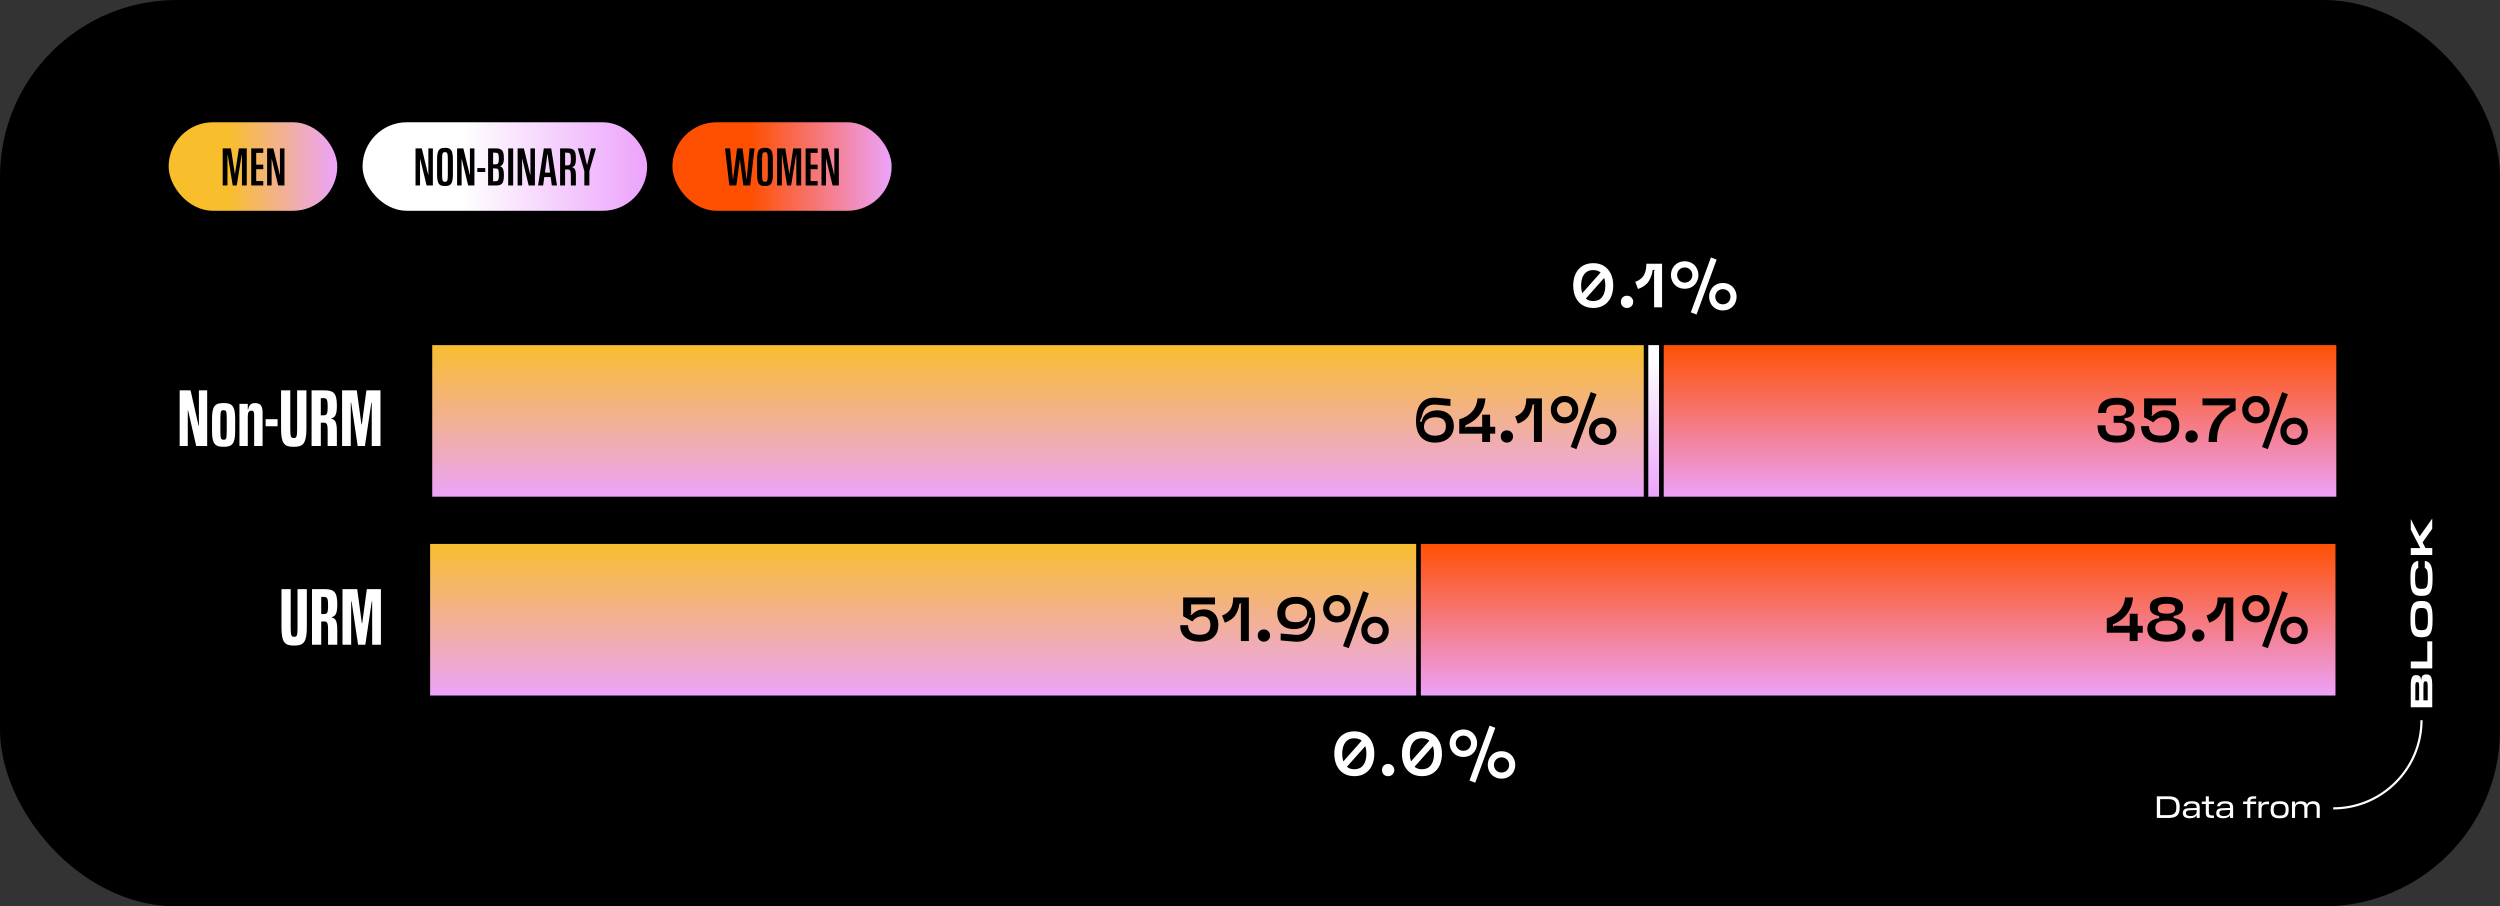 <svg width="1186" height="430" viewBox="0 0 1186 430" fill="none" xmlns="http://www.w3.org/2000/svg"><rect x="0" y="0" width="1186" height="430" fill="#333333" stroke="none"/><rect width="1186" height="430" rx="83.816" fill="#000"></rect><path d="M98.284 211.58h-5.205l-3.847-16.86h-.151v16.86h-3.847v-26.402h5.167l3.809 16.86h.151v-16.86h3.923v26.402zm7.921.377h-.264c-3.96 0-5.356-1.471-5.356-7.392v-5.922c0-5.959 1.396-7.43 5.356-7.43h.264c3.923 0 5.356 1.471 5.356 7.43v5.922c0 5.921-1.433 7.392-5.356 7.392zm-.113-3.357c1.131 0 1.471-.264 1.471-3.998v-6.034c0-3.734-.34-3.961-1.471-3.961-1.207 0-1.547.227-1.547 3.961v6.034c0 3.734.378 3.998 1.547 3.998zm18.473 2.98h-3.998v-14.672c0-1.735-.377-2.074-1.32-2.074-1.132 0-1.698.792-1.698 2.602v14.144h-3.96v-19.99h3.96v2.716h.151c.415-2.15 1.358-3.093 3.244-3.093 2.489 0 3.621 1.282 3.621 4.413v15.954zm1.46-9.354v-3.357h5.657v3.357h-5.657zm13.534 9.731h-.415c-4.262 0-5.809-1.508-5.809-8.637v-18.142h4.375v18.331c0 3.696.34 4.299 1.585 4.299h.113c1.244 0 1.546-.603 1.546-4.299v-18.331h4.413v18.142c0 7.129-1.622 8.637-5.808 8.637zm12.63-.377h-4.376v-26.402h5.696c4.337 0 6.298.867 6.298 7.053v.377c0 4.451-.98 5.356-2.64 5.884v.151c1.735.49 2.64 1.245 2.64 6.073v6.864h-4.375v-7.468c0-3.357-.641-3.583-2.036-3.583h-1.207v11.051zm1.131-22.706h-1.131v8.147h1.131c1.471 0 2.112-.226 2.112-3.583v-.943c0-3.357-.641-3.621-2.112-3.621zm27.186 22.706h-4.149v-20.594h-.188l-3.055 20.594h-3.433l-3.092-20.594h-.189v20.594h-4.111v-26.402h6.978l2.187 16.143h.189l2.187-16.143h6.676v26.402z" fill="#fff"></path><path fill="url(#paint0_linear_743_229)" stroke="#000" stroke-width="2.095" d="M203 257h470v74H203z"></path><path fill="url(#paint1_linear_743_229)" stroke="#000" stroke-width="2.095" d="M673 257h436v74H673z"></path><path d="M139.753 306.25h-.415c-4.262 0-5.808-1.508-5.808-8.637v-18.142h4.375v18.331c0 3.696.339 4.299 1.584 4.299h.113c1.245 0 1.546-.603 1.546-4.299v-18.331h4.413v18.142c0 7.129-1.621 8.637-5.808 8.637zm12.63-.377h-4.375v-26.402h5.695c4.338 0 6.299.867 6.299 7.053v.377c0 4.451-.981 5.356-2.64 5.884v.151c1.735.49 2.64 1.245 2.64 6.072v6.865h-4.375v-7.468c0-3.357-.642-3.583-2.037-3.583h-1.207v11.051zm1.131-22.706h-1.131v8.147h1.131c1.471 0 2.113-.226 2.113-3.583v-.943c0-3.357-.642-3.621-2.113-3.621zm27.187 22.706h-4.149v-20.594h-.189l-3.055 20.594h-3.432l-3.093-20.594h-.189v20.594h-4.111v-26.402h6.978l2.188 16.143h.188l2.188-16.143h6.676v26.402z" fill="#fff"></path><path fill="url(#paint2_linear_743_229)" stroke="#000" stroke-width="2.095" d="M788.1 162.679h321.3v74H788.1z"></path><path fill="url(#paint3_linear_743_229)" stroke="#000" stroke-width="2.095" d="M204 162.679h576.9v74H204z"></path><path d="M671.749 199.705c0-2.288.332-4.293.997-6.014.685-1.721 1.751-3.031 3.198-3.931 1.467-.9 3.334-1.252 5.603-1.056l6.542.587v3.285l-6.542-.586c-1.408-.137-2.591 0-3.55.41-.938.411-1.691 1.056-2.259 1.936-.547.88-.958 2.015-1.232 3.403l-.968 2.259h.968c.157-1.075.567-2.014 1.232-2.816.685-.802 1.555-1.418 2.611-1.848 1.056-.45 2.22-.675 3.491-.675 1.623 0 3.022.313 4.195.939 1.193.606 2.103 1.476 2.728 2.611.626 1.134.939 2.464.939 3.989 0 1.506-.362 2.846-1.085 4.019-.724 1.174-1.76 2.093-3.11 2.758-1.349.665-2.933.997-4.752.997-2.797 0-4.997-.86-6.601-2.581-1.603-1.741-2.405-4.303-2.405-7.686zm3.784 2.787c0 .723.196 1.408.587 2.053.391.646.978 1.164 1.76 1.555.802.391 1.76.587 2.875.587 1.721 0 3.012-.362 3.872-1.086.861-.743 1.291-1.877 1.291-3.403 0-.919-.176-1.691-.528-2.317-.352-.646-.9-1.125-1.643-1.438-.724-.332-1.623-.498-2.699-.498-1.173 0-2.171.185-2.992.557-.821.352-1.447.87-1.878 1.555-.43.665-.645 1.476-.645 2.435zm27.611-5.779h3.755v12.966h-3.755v-12.966zm-10.883 2.2c2.484-.665 4.488-1.848 6.014-3.55 1.545-1.701 2.434-3.823 2.669-6.366h3.755c-.156 2.093-.655 3.97-1.496 5.633-.821 1.662-1.917 3.09-3.286 4.283-1.349 1.173-2.923 2.131-4.723 2.875v1.378l.499-.704h13.641v3.286h-17.073v-6.835zm22.599 11.059c-.86 0-1.564-.273-2.112-.821-.528-.567-.792-1.271-.792-2.112 0-.822.264-1.506.792-2.054.548-.547 1.252-.821 2.112-.821.841 0 1.535.283 2.083.851.567.547.851 1.222.851 2.024 0 .841-.284 1.545-.851 2.112-.548.548-1.242.821-2.083.821zm3.918-12.379c1.291-.509 2.318-1.144 3.08-1.907.763-.763 1.311-1.682 1.643-2.758.352-1.095.538-2.405.557-3.931h7.422v20.682h-3.784v-17.455l.704-.293h-1.379c-.215 1.956-.841 3.745-1.877 5.368-1.017 1.624-2.709 2.846-5.075 3.667l-1.291-3.373zm35.878-11.588l2.728 1.027-9.534 26.05-2.728-1.027 9.534-26.05zm5.662 25.141c-1.271 0-2.406-.294-3.403-.88-.978-.567-1.741-1.35-2.288-2.347-.548-1.017-.822-2.112-.822-3.286 0-1.173.274-2.259.822-3.256.547-1.017 1.31-1.809 2.288-2.376.997-.587 2.132-.88 3.403-.88s2.405.293 3.403.88c.997.567 1.76 1.359 2.288 2.376.548.997.821 2.083.821 3.256 0 1.174-.273 2.269-.821 3.286-.528.997-1.291 1.78-2.288 2.347-.998.586-2.132.88-3.403.88zm0-2.904c.704 0 1.33-.157 1.877-.47.548-.332.978-.772 1.291-1.32.313-.567.469-1.173.469-1.819 0-.645-.156-1.242-.469-1.789-.313-.567-.743-1.007-1.291-1.32-.547-.333-1.173-.499-1.877-.499-.685 0-1.301.166-1.848.499-.548.313-.978.753-1.291 1.32-.313.547-.47 1.144-.47 1.789 0 .646.157 1.252.47 1.819.313.548.743.988 1.291 1.32.547.313 1.163.47 1.848.47zm-18.1-7.393c-1.272 0-2.406-.284-3.403-.851-.978-.587-1.741-1.379-2.288-2.376-.548-1.017-.822-2.112-.822-3.286 0-1.173.274-2.258.822-3.256.547-1.017 1.31-1.809 2.288-2.376.997-.587 2.131-.88 3.403-.88 1.271 0 2.405.293 3.403.88.997.567 1.76 1.359 2.288 2.376.547.998.821 2.083.821 3.256 0 1.174-.274 2.269-.821 3.286-.528.997-1.291 1.789-2.288 2.376-.998.567-2.132.851-3.403.851zm0-2.904c.704 0 1.33-.157 1.877-.47.548-.332.978-.772 1.291-1.32.313-.567.469-1.173.469-1.819 0-.645-.156-1.241-.469-1.789-.313-.567-.743-1.007-1.291-1.32-.547-.333-1.173-.499-1.877-.499-.685 0-1.301.166-1.848.499-.548.313-.978.753-1.291 1.32-.313.548-.47 1.144-.47 1.789 0 .646.157 1.252.47 1.819.313.548.743.988 1.291 1.32.547.313 1.163.47 1.848.47z" fill="#000"></path><path d="M746.335 135.458c0-2.093.371-3.931 1.114-5.515.744-1.604 1.829-2.855 3.257-3.755 1.447-.9 3.158-1.35 5.133-1.35 1.976 0 3.677.45 5.105 1.35 1.427.9 2.513 2.151 3.256 3.755.743 1.584 1.115 3.422 1.115 5.515 0 2.093-.372 3.941-1.115 5.544-.743 1.604-1.829 2.856-3.256 3.755-1.428.9-3.129 1.35-5.105 1.35-1.975 0-3.686-.45-5.133-1.35-1.428-.899-2.513-2.151-3.257-3.755-.743-1.603-1.114-3.451-1.114-5.544zm3.755 0c0 1.525.224 2.846.674 3.96.45 1.095 1.095 1.936 1.936 2.523.861.587 1.907.88 3.139.88 1.839 0 3.247-.645 4.225-1.936.997-1.291 1.496-3.1 1.496-5.427 0-2.308-.499-4.107-1.496-5.398-.978-1.291-2.386-1.936-4.225-1.936-1.232 0-2.278.293-3.139.88-.841.587-1.486 1.428-1.936 2.523-.45 1.095-.674 2.406-.674 3.931zm10.824-7.979l2.113 2.112-12.145 13.67-2.113-2.053 12.145-13.729zm10.946 18.628c-.86 0-1.564-.274-2.112-.822-.528-.567-.792-1.271-.792-2.112 0-.821.264-1.506.792-2.053.548-.548 1.252-.822 2.112-.822.841 0 1.535.284 2.083.851.567.548.851 1.222.851 2.024 0 .841-.284 1.545-.851 2.112-.548.548-1.242.822-2.083.822zm3.918-12.38c1.291-.508 2.318-1.144 3.08-1.907.763-.762 1.311-1.682 1.643-2.757.352-1.095.538-2.406.557-3.931h7.422v20.681h-3.784v-17.454l.704-.294h-1.379c-.215 1.956-.841 3.746-1.877 5.369-1.017 1.623-2.709 2.845-5.075 3.667l-1.291-3.374zm35.878-11.587l2.728 1.026-9.534 26.05-2.728-1.026 9.534-26.05zm5.662 25.14c-1.271 0-2.406-.293-3.403-.88-.978-.567-1.741-1.349-2.288-2.347-.548-1.017-.822-2.112-.822-3.285 0-1.174.274-2.259.822-3.257.547-1.016 1.31-1.809 2.288-2.376.997-.586 2.132-.88 3.403-.88s2.405.294 3.403.88c.997.567 1.76 1.36 2.288 2.376.548.998.821 2.083.821 3.257 0 1.173-.273 2.268-.821 3.285-.528.998-1.291 1.78-2.288 2.347-.998.587-2.132.88-3.403.88zm0-2.904c.704 0 1.33-.156 1.877-.469.548-.333.978-.773 1.291-1.32.313-.568.469-1.174.469-1.819 0-.646-.156-1.242-.469-1.79-.313-.567-.743-1.007-1.291-1.32-.547-.332-1.173-.499-1.877-.499-.685 0-1.301.167-1.848.499-.548.313-.978.753-1.291 1.32-.313.548-.47 1.144-.47 1.79 0 .645.157 1.251.47 1.819.313.547.743.987 1.291 1.32.547.313 1.163.469 1.848.469zm-18.1-7.393c-1.272 0-2.406-.283-3.403-.85-.978-.587-1.741-1.379-2.288-2.376-.548-1.017-.822-2.113-.822-3.286 0-1.174.274-2.259.822-3.256.547-1.017 1.31-1.809 2.288-2.377.997-.586 2.131-.88 3.403-.88 1.271 0 2.405.294 3.403.88.997.568 1.76 1.36 2.288 2.377.547.997.821 2.082.821 3.256 0 1.173-.274 2.269-.821 3.286-.528.997-1.291 1.789-2.288 2.376-.998.567-2.132.85-3.403.85zm0-2.904c.704 0 1.33-.156 1.877-.469.548-.333.978-.773 1.291-1.32.313-.567.469-1.174.469-1.819s-.156-1.242-.469-1.79c-.313-.567-.743-1.007-1.291-1.32-.547-.332-1.173-.498-1.877-.498-.685 0-1.301.166-1.848.498-.548.313-.978.753-1.291 1.32-.313.548-.47 1.145-.47 1.79s.157 1.252.47 1.819c.313.547.743.987 1.291 1.32.547.313 1.163.469 1.848.469zM632.998 357.57c0-2.092.372-3.931 1.115-5.515.743-1.604 1.828-2.855 3.256-3.755 1.447-.899 3.158-1.349 5.134-1.349 1.975 0 3.676.45 5.104 1.349 1.428.9 2.513 2.151 3.256 3.755.744 1.584 1.115 3.423 1.115 5.515 0 2.093-.371 3.941-1.115 5.545-.743 1.603-1.828 2.855-3.256 3.755-1.428.899-3.129 1.349-5.104 1.349-1.976 0-3.687-.45-5.134-1.349-1.428-.9-2.513-2.152-3.256-3.755-.743-1.604-1.115-3.452-1.115-5.545zm3.755 0c0 1.526.225 2.846.675 3.961.449 1.095 1.095 1.936 1.936 2.522.86.587 1.907.881 3.139.881 1.838 0 3.246-.646 4.224-1.937.997-1.29 1.496-3.099 1.496-5.427 0-2.307-.499-4.107-1.496-5.397-.978-1.291-2.386-1.937-4.224-1.937-1.232 0-2.279.294-3.139.88-.841.587-1.487 1.428-1.936 2.523-.45 1.095-.675 2.406-.675 3.931zm10.825-7.979l2.112 2.112-12.145 13.671-2.112-2.054 12.145-13.729zm10.945 18.628c-.86 0-1.564-.274-2.112-.821-.528-.567-.792-1.271-.792-2.112 0-.822.264-1.506.792-2.054.548-.548 1.252-.821 2.112-.821.841 0 1.536.283 2.083.85.567.548.851 1.223.851 2.025 0 .841-.284 1.545-.851 2.112-.547.547-1.242.821-2.083.821zm6.561-10.649c0-2.092.371-3.931 1.115-5.515.743-1.604 1.828-2.855 3.256-3.755 1.447-.899 3.158-1.349 5.134-1.349 1.975 0 3.676.45 5.104 1.349 1.428.9 2.513 2.151 3.256 3.755.743 1.584 1.115 3.423 1.115 5.515 0 2.093-.372 3.941-1.115 5.545-.743 1.603-1.828 2.855-3.256 3.755-1.428.899-3.129 1.349-5.104 1.349-1.976 0-3.687-.45-5.134-1.349-1.428-.9-2.513-2.152-3.256-3.755-.744-1.604-1.115-3.452-1.115-5.545zm3.755 0c0 1.526.225 2.846.675 3.961.449 1.095 1.095 1.936 1.936 2.522.86.587 1.907.881 3.139.881 1.838 0 3.246-.646 4.224-1.937.997-1.29 1.496-3.099 1.496-5.427 0-2.307-.499-4.107-1.496-5.397-.978-1.291-2.386-1.937-4.224-1.937-1.232 0-2.279.294-3.139.88-.841.587-1.487 1.428-1.936 2.523-.45 1.095-.675 2.406-.675 3.931zm10.825-7.979l2.112 2.112-12.145 13.671-2.112-2.054 12.145-13.729zm26.992-5.339l2.728 1.027-9.534 26.05-2.728-1.027 9.534-26.05zm5.662 25.141c-1.271 0-2.406-.294-3.403-.881-.978-.567-1.741-1.349-2.288-2.346-.548-1.017-.822-2.113-.822-3.286s.274-2.259.822-3.256c.547-1.017 1.31-1.809 2.288-2.376.997-.587 2.132-.88 3.403-.88s2.405.293 3.403.88c.997.567 1.76 1.359 2.288 2.376.548.997.821 2.083.821 3.256 0 1.173-.273 2.269-.821 3.286-.528.997-1.291 1.779-2.288 2.346-.998.587-2.132.881-3.403.881zm0-2.905c.704 0 1.33-.156 1.877-.469.548-.333.978-.773 1.291-1.32.313-.567.469-1.174.469-1.819s-.156-1.242-.469-1.789c-.313-.568-.743-1.008-1.291-1.321-.547-.332-1.173-.498-1.877-.498-.685 0-1.301.166-1.848.498-.548.313-.978.753-1.291 1.321-.313.547-.47 1.144-.47 1.789s.157 1.252.47 1.819c.313.547.743.987 1.291 1.32.547.313 1.163.469 1.848.469zm-18.1-7.392c-1.272 0-2.406-.284-3.403-.851-.978-.587-1.741-1.379-2.288-2.376-.548-1.017-.822-2.112-.822-3.286 0-1.173.274-2.259.822-3.256.547-1.017 1.31-1.809 2.288-2.376.997-.587 2.131-.88 3.403-.88 1.271 0 2.405.293 3.403.88.997.567 1.76 1.359 2.288 2.376.547.997.821 2.083.821 3.256 0 1.174-.274 2.269-.821 3.286-.528.997-1.291 1.789-2.288 2.376-.998.567-2.132.851-3.403.851zm0-2.904c.704 0 1.33-.157 1.877-.47.548-.332.978-.772 1.291-1.32.313-.567.469-1.173.469-1.819 0-.645-.156-1.242-.469-1.789-.313-.567-.743-1.007-1.291-1.32-.547-.333-1.173-.499-1.877-.499-.685 0-1.301.166-1.848.499-.548.313-.978.753-1.291 1.32-.313.547-.47 1.144-.47 1.789 0 .646.157 1.252.47 1.819.313.548.743.988 1.291 1.32.547.313 1.163.47 1.848.47z" fill="#fff"></path><path d="M998.854 201.788c0 1.251.176 2.229.529 2.933.371.704.937 1.213 1.697 1.526.79.293 1.84.44 3.17.44 1.65 0 2.83-.255 3.55-.763.75-.528 1.12-1.32 1.12-2.376 0-1.017-.3-1.76-.88-2.23-.57-.489-1.38-.733-2.44-.733h-2.87v-3.286h2.87c1.02 0 1.77-.215 2.26-.645.51-.43.76-1.066.76-1.907 0-.919-.33-1.604-.99-2.053-.67-.47-1.79-.704-3.38-.704-1.29 0-2.31.136-3.05.41-.72.274-1.25.695-1.583 1.262-.313.547-.469 1.3-.469 2.259h-3.784c0-2.445.782-4.254 2.346-5.428 1.585-1.193 3.77-1.789 6.54-1.789 2.53 0 4.51.489 5.96 1.467 1.46.978 2.2 2.337 2.2 4.077 0 .92-.19 1.663-.56 2.23-.37.567-.88.997-1.53 1.291-.62.293-1.44.518-2.46.674v.968c.06.02.11.04.15.059h.17c.98.157 1.78.381 2.41.675.64.293 1.15.753 1.52 1.379.4.625.59 1.457.59 2.493 0 1.936-.77 3.413-2.32 4.43-1.52 1.017-3.57 1.525-6.13 1.525-2.85 0-5.102-.645-6.745-1.936-1.623-1.291-2.435-3.373-2.435-6.248h3.784zm20.656.381c0 1.506.44 2.64 1.32 3.403.9.743 2.3 1.115 4.2 1.115 1.17 0 2.13-.176 2.87-.528.75-.352 1.29-.871 1.65-1.555.35-.704.52-1.574.52-2.611 0-1.31-.32-2.308-.96-2.992-.63-.704-1.59-1.056-2.88-1.056-1 0-1.89.215-2.67.645-.76.411-1.43 1.007-1.99 1.79l-4.4-2.465v-8.918h15.1v3.286h-11.32v4.576l-.7.264 1.02.088c.61-.704 1.38-1.3 2.32-1.789.94-.509 2.1-.763 3.49-.763 1.35 0 2.54.293 3.55.88 1.02.567 1.81 1.398 2.38 2.494.57 1.095.85 2.405.85 3.931 0 1.779-.36 3.266-1.09 4.459-.72 1.193-1.75 2.083-3.08 2.669-1.31.587-2.86.88-4.66.88-2.82 0-5.07-.655-6.75-1.965-1.68-1.311-2.52-3.256-2.52-5.838h3.75zm20.17 7.803c-.86 0-1.56-.273-2.11-.821-.53-.567-.79-1.271-.79-2.112 0-.822.26-1.506.79-2.054.55-.547 1.25-.821 2.11-.821.84 0 1.54.283 2.08.851.57.547.85 1.222.85 2.024 0 .841-.28 1.545-.85 2.112-.54.548-1.24.821-2.08.821zm8.08-.293c0-4.224.88-7.676 2.64-10.356 1.78-2.698 4.19-4.82 7.24-6.365v-1.35l-.29.675h-12.5v-3.286h15.73v5.691c-2.09.939-3.79 2.073-5.08 3.403-1.27 1.311-2.22 2.914-2.84 4.811-.63 1.878-.94 4.137-.94 6.777h-3.96zm34.9-23.674l2.72 1.027-9.53 26.05-2.73-1.027 9.54-26.05zm5.66 25.141c-1.27 0-2.41-.294-3.41-.88-.97-.567-1.74-1.35-2.28-2.347-.55-1.017-.82-2.112-.82-3.286 0-1.173.27-2.259.82-3.256.54-1.017 1.31-1.809 2.28-2.376 1-.587 2.14-.88 3.41-.88s2.4.293 3.4.88c1 .567 1.76 1.359 2.29 2.376.55.997.82 2.083.82 3.256 0 1.174-.27 2.269-.82 3.286-.53.997-1.29 1.78-2.29 2.347-1 .586-2.13.88-3.4.88zm0-2.904c.7 0 1.33-.157 1.88-.47.54-.332.97-.772 1.29-1.32.31-.567.47-1.173.47-1.819 0-.645-.16-1.242-.47-1.789-.32-.567-.75-1.007-1.29-1.32-.55-.333-1.18-.499-1.88-.499-.69 0-1.3.166-1.85.499-.55.313-.98.753-1.29 1.32-.31.547-.47 1.144-.47 1.789 0 .646.16 1.252.47 1.819.31.548.74.988 1.29 1.32.55.313 1.16.47 1.85.47zm-18.1-7.393c-1.27 0-2.41-.284-3.41-.851-.97-.587-1.74-1.379-2.28-2.376-.55-1.017-.82-2.112-.82-3.286 0-1.173.27-2.258.82-3.256.54-1.017 1.31-1.809 2.28-2.376 1-.587 2.14-.88 3.41-.88s2.4.293 3.4.88c1 .567 1.76 1.359 2.29 2.376.55.998.82 2.083.82 3.256 0 1.174-.27 2.269-.82 3.286-.53.997-1.29 1.789-2.29 2.376-1 .567-2.13.851-3.4.851zm0-2.904c.7 0 1.33-.157 1.88-.47.54-.332.97-.772 1.29-1.32.31-.567.47-1.173.47-1.819 0-.645-.16-1.241-.47-1.789-.32-.567-.75-1.007-1.29-1.32-.55-.333-1.18-.499-1.88-.499-.69 0-1.3.166-1.85.499-.55.313-.98.753-1.29 1.32-.31.548-.47 1.144-.47 1.789 0 .646.16 1.252.47 1.819.31.548.74.988 1.29 1.32.55.313 1.16.47 1.85.47zM563.632 296.601c0 1.506.44 2.641 1.32 3.403.9.744 2.298 1.115 4.195 1.115 1.174 0 2.132-.176 2.875-.528.743-.352 1.291-.87 1.643-1.555.352-.704.528-1.574.528-2.611 0-1.31-.323-2.307-.968-2.992-.626-.704-1.584-1.056-2.875-1.056-.997 0-1.887.215-2.67.645-.762.411-1.427 1.008-1.994 1.79l-4.401-2.464v-8.918h15.108v3.285H565.07v4.577l-.705.264 1.027.088c.607-.704 1.379-1.301 2.318-1.79.939-.508 2.102-.763 3.491-.763 1.349 0 2.532.294 3.549.881 1.017.567 1.809 1.398 2.377 2.493.567 1.095.85 2.406.85 3.931 0 1.78-.362 3.266-1.085 4.459-.724 1.193-1.751 2.083-3.08 2.67-1.311.586-2.866.88-4.665.88-2.816 0-5.065-.655-6.747-1.966-1.682-1.31-2.523-3.256-2.523-5.838h3.755zm16.12-4.576c1.291-.508 2.318-1.144 3.08-1.907.763-.763 1.311-1.682 1.643-2.757.352-1.096.538-2.406.557-3.931h7.422v20.681h-3.784v-17.454l.704-.294h-1.379c-.215 1.956-.841 3.745-1.877 5.369-1.017 1.623-2.709 2.845-5.075 3.667l-1.291-3.374zm19.831 12.38c-.86 0-1.564-.274-2.112-.822-.528-.567-.792-1.271-.792-2.112 0-.821.264-1.506.792-2.053.548-.548 1.252-.822 2.112-.822.841 0 1.536.284 2.083.851.567.548.851 1.222.851 2.024 0 .841-.284 1.545-.851 2.112-.547.548-1.242.822-2.083.822zm24.309-11.001c0 2.288-.342 4.293-1.027 6.014-.665 1.721-1.731 3.031-3.197 3.931-1.448.899-3.306 1.251-5.574 1.056l-6.542-.587v-3.286l6.542.587c1.408.137 2.581 0 3.52-.411.958-.41 1.711-1.056 2.259-1.936.567-.88.988-2.014 1.261-3.403l.968-2.259h-.968c-.156 1.076-.577 2.015-1.261 2.817-.665.802-1.525 1.427-2.582 1.877-1.056.43-2.219.646-3.491.646-1.623 0-3.031-.304-4.224-.91-1.173-.626-2.073-1.506-2.699-2.64-.626-1.134-.938-2.464-.938-3.99 0-1.506.361-2.845 1.085-4.019.724-1.173 1.76-2.092 3.11-2.757 1.349-.665 2.933-.998 4.752-.998 2.797 0 4.997.871 6.6 2.611 1.604 1.721 2.406 4.273 2.406 7.657zm-3.784-2.787c0-.724-.196-1.408-.587-2.054-.391-.645-.988-1.163-1.79-1.554-.782-.392-1.73-.587-2.845-.587-1.721 0-3.012.371-3.872 1.115-.861.723-1.291 1.848-1.291 3.373 0 .919.176 1.702.528 2.347.352.626.89 1.105 1.613 1.438.743.312 1.653.469 2.729.469 1.173 0 2.17-.176 2.992-.528.821-.372 1.447-.89 1.877-1.555.431-.684.646-1.506.646-2.464zm26.548-10.18l2.728 1.027-9.534 26.05-2.728-1.026 9.534-26.051zm5.662 25.141c-1.271 0-2.406-.293-3.403-.88-.978-.567-1.741-1.349-2.288-2.347-.548-1.017-.822-2.112-.822-3.285 0-1.174.274-2.259.822-3.257.547-1.017 1.31-1.809 2.288-2.376.997-.587 2.132-.88 3.403-.88s2.405.293 3.403.88c.997.567 1.76 1.359 2.288 2.376.548.998.821 2.083.821 3.257 0 1.173-.273 2.268-.821 3.285-.528.998-1.291 1.78-2.288 2.347-.998.587-2.132.88-3.403.88zm0-2.904c.704 0 1.33-.157 1.877-.469.548-.333.978-.773 1.291-1.321.313-.567.469-1.173.469-1.818 0-.646-.156-1.242-.469-1.79-.313-.567-.743-1.007-1.291-1.32-.547-.332-1.173-.499-1.877-.499-.685 0-1.301.167-1.848.499-.548.313-.978.753-1.291 1.32-.313.548-.47 1.144-.47 1.79 0 .645.157 1.251.47 1.818.313.548.743.988 1.291 1.321.547.312 1.163.469 1.848.469zm-18.1-7.393c-1.272 0-2.406-.283-3.403-.85-.978-.587-1.741-1.379-2.288-2.377-.548-1.017-.822-2.112-.822-3.285 0-1.174.274-2.259.822-3.256.547-1.017 1.31-1.81 2.288-2.377.997-.586 2.131-.88 3.403-.88 1.271 0 2.405.294 3.403.88.997.567 1.76 1.36 2.288 2.377.547.997.821 2.082.821 3.256 0 1.173-.274 2.268-.821 3.285-.528.998-1.291 1.79-2.288 2.377-.998.567-2.132.85-3.403.85zm0-2.904c.704 0 1.33-.156 1.877-.469.548-.333.978-.773 1.291-1.32.313-.568.469-1.174.469-1.819 0-.646-.156-1.242-.469-1.79-.313-.567-.743-1.007-1.291-1.32-.547-.332-1.173-.499-1.877-.499-.685 0-1.301.167-1.848.499-.548.313-.978.753-1.291 1.32-.313.548-.47 1.144-.47 1.79 0 .645.157 1.251.47 1.819.313.547.743.987 1.291 1.32.547.313 1.163.469 1.848.469zM1010.35 291.145h3.75v12.966h-3.75v-12.966zm-10.888 2.2c2.488-.665 4.488-1.848 6.018-3.549 1.54-1.702 2.43-3.824 2.67-6.366h3.75c-.16 2.092-.65 3.97-1.5 5.632-.82 1.662-1.91 3.09-3.28 4.283-1.35 1.174-2.92 2.132-4.72 2.875v1.379l.49-.704h13.65v3.285h-17.078v-6.835zm19.238 5.017c0-1.565.49-2.738 1.46-3.521 1-.782 2.38-1.32 4.14-1.613v-.998c-1.33-.215-2.4-.645-3.23-1.29-.8-.646-1.2-1.633-1.2-2.963 0-1.682.74-2.905 2.23-3.667 1.49-.783 3.37-1.174 5.66-1.174s4.18.391 5.66 1.174c1.49.762 2.23 1.985 2.23 3.667 0 1.33-.41 2.317-1.23 2.963-.8.645-1.88 1.075-3.22 1.29v.998c1.72.274 3.09.831 4.1 1.672 1.02.821 1.53 1.975 1.53 3.462 0 1.31-.37 2.425-1.12 3.344-.72.899-1.76 1.574-3.11 2.024-1.35.45-2.96.675-4.84.675-1.86 0-3.47-.225-4.84-.675-1.35-.45-2.39-1.125-3.14-2.024-.72-.919-1.08-2.034-1.08-3.344zm3.78-.587c0 .723.19 1.339.56 1.848.37.489.95.86 1.73 1.115.78.254 1.78.381 2.99.381 1.22 0 2.21-.127 2.99-.381.79-.255 1.36-.626 1.74-1.115.37-.509.55-1.125.55-1.848 0-1.095-.43-1.927-1.29-2.494-.86-.586-2.19-.88-3.99-.88-1.8 0-3.13.294-3.99.88-.86.567-1.29 1.399-1.29 2.494zm1.18-9.006c0 .86.33 1.467.99 1.819.67.352 1.7.528 3.11.528s2.45-.176 3.11-.528c.67-.372 1-.978 1-1.819s-.34-1.438-1.03-1.79c-.66-.371-1.69-.557-3.08-.557-1.39 0-2.42.186-3.11.557-.66.352-.99.949-.99 1.79zm19.2 15.636c-.86 0-1.56-.274-2.11-.822-.53-.567-.79-1.271-.79-2.112 0-.821.26-1.506.79-2.053.55-.548 1.25-.822 2.11-.822.84 0 1.54.284 2.08.851.57.548.85 1.222.85 2.024 0 .841-.28 1.545-.85 2.112-.54.548-1.24.822-2.08.822zm3.92-12.38c1.29-.508 2.32-1.144 3.08-1.907.76-.763 1.31-1.682 1.64-2.757.35-1.096.54-2.406.56-3.931h7.42v20.681h-3.78v-17.454l.7-.294h-1.38c-.21 1.956-.84 3.745-1.88 5.369-1.01 1.623-2.7 2.845-5.07 3.667l-1.29-3.374zm35.88-11.588l2.72 1.027-9.53 26.05-2.73-1.026 9.54-26.051zm5.66 25.141c-1.27 0-2.41-.293-3.41-.88-.97-.567-1.74-1.349-2.28-2.347-.55-1.017-.82-2.112-.82-3.285 0-1.174.27-2.259.82-3.257.54-1.017 1.31-1.809 2.28-2.376 1-.587 2.14-.88 3.41-.88s2.4.293 3.4.88c1 .567 1.76 1.359 2.29 2.376.55.998.82 2.083.82 3.257 0 1.173-.27 2.268-.82 3.285-.53.998-1.29 1.78-2.29 2.347-1 .587-2.13.88-3.4.88zm0-2.904c.7 0 1.33-.157 1.88-.469.54-.333.97-.773 1.29-1.321.31-.567.47-1.173.47-1.818 0-.646-.16-1.242-.47-1.79-.32-.567-.75-1.007-1.29-1.32-.55-.332-1.18-.499-1.88-.499-.69 0-1.3.167-1.85.499-.55.313-.98.753-1.29 1.32-.31.548-.47 1.144-.47 1.79 0 .645.16 1.251.47 1.818.31.548.74.988 1.29 1.321.55.312 1.16.469 1.85.469zm-18.1-7.393c-1.27 0-2.41-.283-3.41-.85-.97-.587-1.74-1.379-2.28-2.377-.55-1.017-.82-2.112-.82-3.285 0-1.174.27-2.259.82-3.256.54-1.017 1.31-1.81 2.28-2.377 1-.586 2.14-.88 3.41-.88s2.4.294 3.4.88c1 .567 1.76 1.36 2.29 2.377.55.997.82 2.082.82 3.256 0 1.173-.27 2.268-.82 3.285-.53.998-1.29 1.79-2.29 2.377-1 .567-2.13.85-3.4.85zm0-2.904c.7 0 1.33-.156 1.88-.469.54-.333.97-.773 1.29-1.32.31-.568.47-1.174.47-1.819 0-.646-.16-1.242-.47-1.79-.32-.567-.75-1.007-1.29-1.32-.55-.332-1.18-.499-1.88-.499-.69 0-1.3.167-1.85.499-.55.313-.98.753-1.29 1.32-.31.548-.47 1.144-.47 1.79 0 .645.16 1.251.47 1.819.31.547.74.987 1.29 1.32.55.313 1.16.469 1.85.469z" fill="#000"></path><path d="M1034.04 383.296c0 3.256-1.49 4.738-5.19 4.738h-5.65v-10.268h5.62c3.71 0 5.22 1.497 5.22 4.738v.792zm-5.5-4.195h-3.77v7.598h3.77c3.16 0 3.9-1.232 3.9-3.652v-.279c0-2.42-.74-3.667-3.9-3.667zm15 8.933h-1.43v-1.32h-.08c-.36.851-1.26 1.467-3.22 1.467-2.1 0-3.26-.778-3.26-2.377v-.102c0-1.452.82-2.186 2.64-2.274l3.9-.161v-.176c0-1.584-.85-1.892-2.4-1.892-1.34 0-2.04.337-2.34 1.261h-1.46c.35-1.54 1.43-2.347 3.74-2.347h.26c2.45 0 3.65.734 3.65 3.037v4.884zm-6.52-2.288c0 .982.82 1.393 2.17 1.393 1.85 0 2.9-.792 2.9-2.215v-.66l-3.5.147c-1.09.044-1.57.411-1.57 1.261v.074zm13.3 2.288h-1.08c-2.08 0-2.81-.66-2.81-2.582v-4.033h-1.91v-1.159h1.91v-2.494h1.45v2.494h2.44v1.159h-2.44v3.755c0 1.466.5 1.701 1.85 1.701h.59v1.159zm9.07 0h-1.44v-1.32h-.07c-.37.851-1.27 1.467-3.23 1.467-2.1 0-3.26-.778-3.26-2.377v-.102c0-1.452.82-2.186 2.64-2.274l3.9-.161v-.176c0-1.584-.85-1.892-2.4-1.892-1.34 0-2.04.337-2.33 1.261h-1.47c.35-1.54 1.44-2.347 3.74-2.347h.26c2.45 0 3.66.734 3.66 3.037v4.884zm-6.53-2.288c0 .982.82 1.393 2.17 1.393 1.85 0 2.9-.792 2.9-2.215v-.66l-3.5.147c-1.09.044-1.57.411-1.57 1.261v.074zm11.26-4.327v-1.159h1.96c.08-1.922 1.03-2.494 2.97-2.494h1.26v1.13h-1.04c-1.16 0-1.74.235-1.74 1.364h2.78v1.159h-2.78v6.615h-1.45v-6.615h-1.96zm12.31-1.159v1.261h-.91c-1.53 0-2.63.396-2.63 2.23v4.283h-1.45v-7.774h1.45v1.305h.07c.34-.865 1.25-1.305 2.79-1.305h.68zm5.28 7.921h-.48c-2.64 0-4.04-1.071-4.04-3.799v-.47c0-2.728 1.4-3.799 4.04-3.799h.48c2.64 0 4.03 1.071 4.03 3.799v.484c0 2.714-1.39 3.785-4.03 3.785zm-.23-1.247c1.76 0 2.81-.396 2.81-2.655V384c0-2.244-1.05-2.64-2.81-2.64-1.78 0-2.84.396-2.84 2.655v.279c0 2.244 1.06 2.64 2.84 2.64zm19.02 1.1h-1.46v-4.606c0-1.731-.91-2.068-2.05-2.068-1.38 0-2.36.528-2.36 2.42v4.254h-1.45v-4.606c0-1.731-.9-2.068-2.04-2.068-1.38 0-2.36.528-2.36 2.42v4.254h-1.46v-7.774h1.46v1.32h.07c.37-.865 1.11-1.467 2.68-1.467 1.4 0 2.44.396 2.88 1.555h.07c.4-.953 1.29-1.555 2.88-1.555 1.88 0 3.14.704 3.14 2.949v4.972zM1151.08 319.942h-.22c-1.54.032-2.11 1.015-2.21 2.511h-.08c-.16-1.355-.78-2.177-2.31-2.177h-.14c-1.88 0-2.45 1.44-2.45 5.078v10.164h10.19v-10.516c0-3.738-.73-5.06-2.78-5.06zm-5.25 12.289v-6.53c0-1.657.2-2.145.89-2.145h.05c.66 0 .86.487.86 2.06v6.614l-1.8.001zm3.84-6.513c0-1.926.16-2.495.99-2.495h.05c.8 0 .99.552.99 2.495v6.513h-2.03v-6.513zM1153.86 304.259h-2.36v9.544h-7.83v3.282h10.19v-12.826zM1154 292.791c0-5.577-1.26-7.686-4.87-7.686h-.73c-3.61 0-4.87 2.109-4.87 7.686v1.841c0 5.56 1.26 7.674 4.87 7.674h.73c3.6 0 4.87-2.109 4.87-7.674v-1.841zm-2.2.519v.79c-.01 4.136-.71 4.852-2.86 4.852h-.34c-2.17 0-2.87-.72-2.88-4.852v-.79c.01-4.12.71-4.873 2.88-4.873h.34c2.15 0 2.85.748 2.86 4.873zM1154 273.42c0-4.74-.94-6.899-3.68-7.351v3.366c1.06.419 1.48 1.389 1.48 4.554v.653c0 3.968-.71 4.705-2.87 4.705h-.33c-2.17 0-2.88-.737-2.88-4.705v-.653c0-3.16.42-4.135 1.48-4.554v-3.366c-2.73.451-3.68 2.612-3.68 7.351v1.806c0 5.424 1.27 7.467 4.88 7.467h.73c3.6 0 4.87-2.043 4.87-7.467v-1.806zM1153.86 260.012h-3.2l-1.36-2.662v-.101l4.55-6.396V246l-5.99 8.455-4.19-8.22v5.006l4.47 8.69v.083h-4.47v3.282h10.19v-3.284z" fill="#fff"></path><path d="M1148.76 341.658v0c0 23.104-18.8 41.834-41.9 41.834v0" stroke="#fff" stroke-width="1.048"></path><path fill="url(#paint4_linear_743_229)" stroke="#000" stroke-width="2.095" d="M780.9 162.679h7.2v74h-7.2z"></path><rect x="80" y="58" width="80" height="42" rx="21" fill="url(#paint5_linear_743_229)"></rect><path d="M117.065 88h-2.288V73.542h-.126L112.313 88h-1.911l-2.364-14.458h-.125V88h-2.263V70.399h3.897l1.836 11.944h.125l1.811-11.944h3.746V88zm7.823 0h-5.708V70.399h5.708v2.137h-3.345v5.582h3.345v2.137h-3.345v5.632h3.345V88zm10.053 0h-2.968l-3.017-12.472h-.1V88h-2.138V70.399h2.967l3.018 12.472h.1V70.399h2.138V88z" fill="#000"></path><rect x="172" y="58" width="135" height="42" rx="21" fill="url(#paint6_linear_743_229)"></rect><path d="M205.352 88h-2.967l-3.018-12.472h-.1V88h-2.138V70.399h2.968l3.017 12.472h.101V70.399h2.137V88zm5.887.251h-.277c-2.589 0-3.62-.981-3.62-5.683v-6.739c0-4.702 1.031-5.683 3.62-5.683h.277c2.565 0 3.621.981 3.621 5.683v6.739c0 4.702-1.056 5.683-3.621 5.683zm-.1-2.011c1.03 0 1.307-.553 1.307-3.395v-7.267c0-2.841-.277-3.394-1.307-3.394h-.076c-1.056 0-1.333.553-1.333 3.394v7.267c0 2.841.277 3.395 1.333 3.395h.076zM225.07 88h-2.967l-3.018-12.472h-.1V88h-2.137V70.399h2.967l3.017 12.472h.101V70.399h2.137V88zm1.361-6.412v-1.861h3.772v1.861h-3.772zm12.619 1.81c0 4.124-1.409 4.601-4.124 4.601h-3.37V70.399h3.37c2.715 0 4.124.478 4.124 4.627v.101c0 2.389-.679 3.344-1.761 3.671v.101c1.082.327 1.761 1.282 1.761 4.099v.402zm-4.225-10.963h-.905v5.532h.905c1.257 0 1.836-.176 1.836-2.716v-.101c0-2.54-.579-2.716-1.836-2.716zm0 7.468h-.905v6.085h.905c1.257 0 1.836-.201 1.836-2.716v-.654c0-2.54-.579-2.716-1.836-2.716zM243.448 88h-2.364V70.399h2.364V88zm10.327 0h-2.967l-3.017-12.472h-.101V88h-2.137V70.399h2.967l3.017 12.472h.101V70.399h2.137V88zm10.464 0h-2.464l-.528-3.998h-3.043L257.676 88h-2.414l2.741-17.601h3.495L264.239 88zm-4.576-14.785l-1.157 8.675h2.464l-1.182-8.675h-.125zM268.077 88h-2.364V70.399h3.37c2.715 0 4.123.478 4.123 4.627v.327c0 2.967-.704 3.546-1.76 3.923v.101c1.107.327 1.76.88 1.76 3.998V88h-2.388v-4.903c0-2.514-.579-2.716-1.761-2.716h-.98V88zm.905-15.565h-.905v6.035h.905c1.257 0 1.836-.201 1.836-2.741v-.578c0-2.54-.579-2.716-1.836-2.716zM279.599 88h-2.389v-6.865l-3.093-10.737h2.465l1.86 7.77h.101l1.861-7.77h2.313L279.599 81.06V88z" fill="#000"></path><rect x="319" y="58" width="104" height="42" rx="21" fill="url(#paint7_linear_743_229)"></rect><path d="M355.9 88h-3.269l-1.634-12.472L349.337 88h-3.344l-2.037-17.601h2.414l1.283 14.559h.126l1.911-14.559h2.564l1.886 14.559h.101l1.358-14.559h2.363L355.9 88zm7.141.251h-.277c-2.589 0-3.62-.981-3.62-5.683v-6.739c0-4.702 1.031-5.683 3.62-5.683h.277c2.565 0 3.621.981 3.621 5.683v6.739c0 4.702-1.056 5.683-3.621 5.683zm-.101-2.011c1.031 0 1.308-.553 1.308-3.395v-7.267c0-2.841-.277-3.394-1.308-3.394h-.075c-1.056 0-1.333.553-1.333 3.394v7.267c0 2.841.277 3.395 1.333 3.395h.075zM380.065 88h-2.288V73.542h-.126L375.313 88h-1.911l-2.364-14.458h-.125V88h-2.263V70.399h3.897l1.836 11.944h.125l1.811-11.944h3.746V88zm7.823 0h-5.708V70.399h5.708v2.137h-3.345v5.582h3.345v2.137h-3.345v5.632h3.345V88zm10.053 0h-2.968l-3.017-12.472h-.1V88h-2.138V70.399h2.967l3.018 12.472h.1V70.399h2.138V88z" fill="#000"></path><defs><linearGradient id="paint0_linear_743_229" x1="438" y1="257" x2="438" y2="331" gradientUnits="userSpaceOnUse"><stop stop-color="#F8BE2C"></stop><stop offset="1" stop-color="#ECA3FC"></stop></linearGradient><linearGradient id="paint1_linear_743_229" x1="891" y1="257" x2="891" y2="331" gradientUnits="userSpaceOnUse"><stop stop-color="#FF4F00"></stop><stop offset="1" stop-color="#ECA3FC"></stop></linearGradient><linearGradient id="paint2_linear_743_229" x1="948.75" y1="162.679" x2="948.75" y2="236.679" gradientUnits="userSpaceOnUse"><stop stop-color="#FF4F00"></stop><stop offset="1" stop-color="#ECA3FC"></stop></linearGradient><linearGradient id="paint3_linear_743_229" x1="492.45" y1="162.679" x2="492.45" y2="236.679" gradientUnits="userSpaceOnUse"><stop stop-color="#F8BE2C"></stop><stop offset="1" stop-color="#ECA3FC"></stop></linearGradient><linearGradient id="paint4_linear_743_229" x1="784.5" y1="162.679" x2="784.5" y2="236.679" gradientUnits="userSpaceOnUse"><stop offset=".104" stop-color="#fff"></stop><stop offset="1" stop-color="#ECA3FC"></stop></linearGradient><linearGradient id="paint5_linear_743_229" x1="80" y1="79" x2="160" y2="79" gradientUnits="userSpaceOnUse"><stop offset=".354" stop-color="#F8BE2C"></stop><stop offset="1" stop-color="#ECA3FC"></stop></linearGradient><linearGradient id="paint6_linear_743_229" x1="172" y1="79" x2="307" y2="79" gradientUnits="userSpaceOnUse"><stop offset=".354" stop-color="#fff"></stop><stop offset="1" stop-color="#ECA3FC"></stop></linearGradient><linearGradient id="paint7_linear_743_229" x1="319" y1="79" x2="423" y2="79" gradientUnits="userSpaceOnUse"><stop offset=".354" stop-color="#FF4F00"></stop><stop offset="1" stop-color="#ECA3FC"></stop></linearGradient></defs></svg>